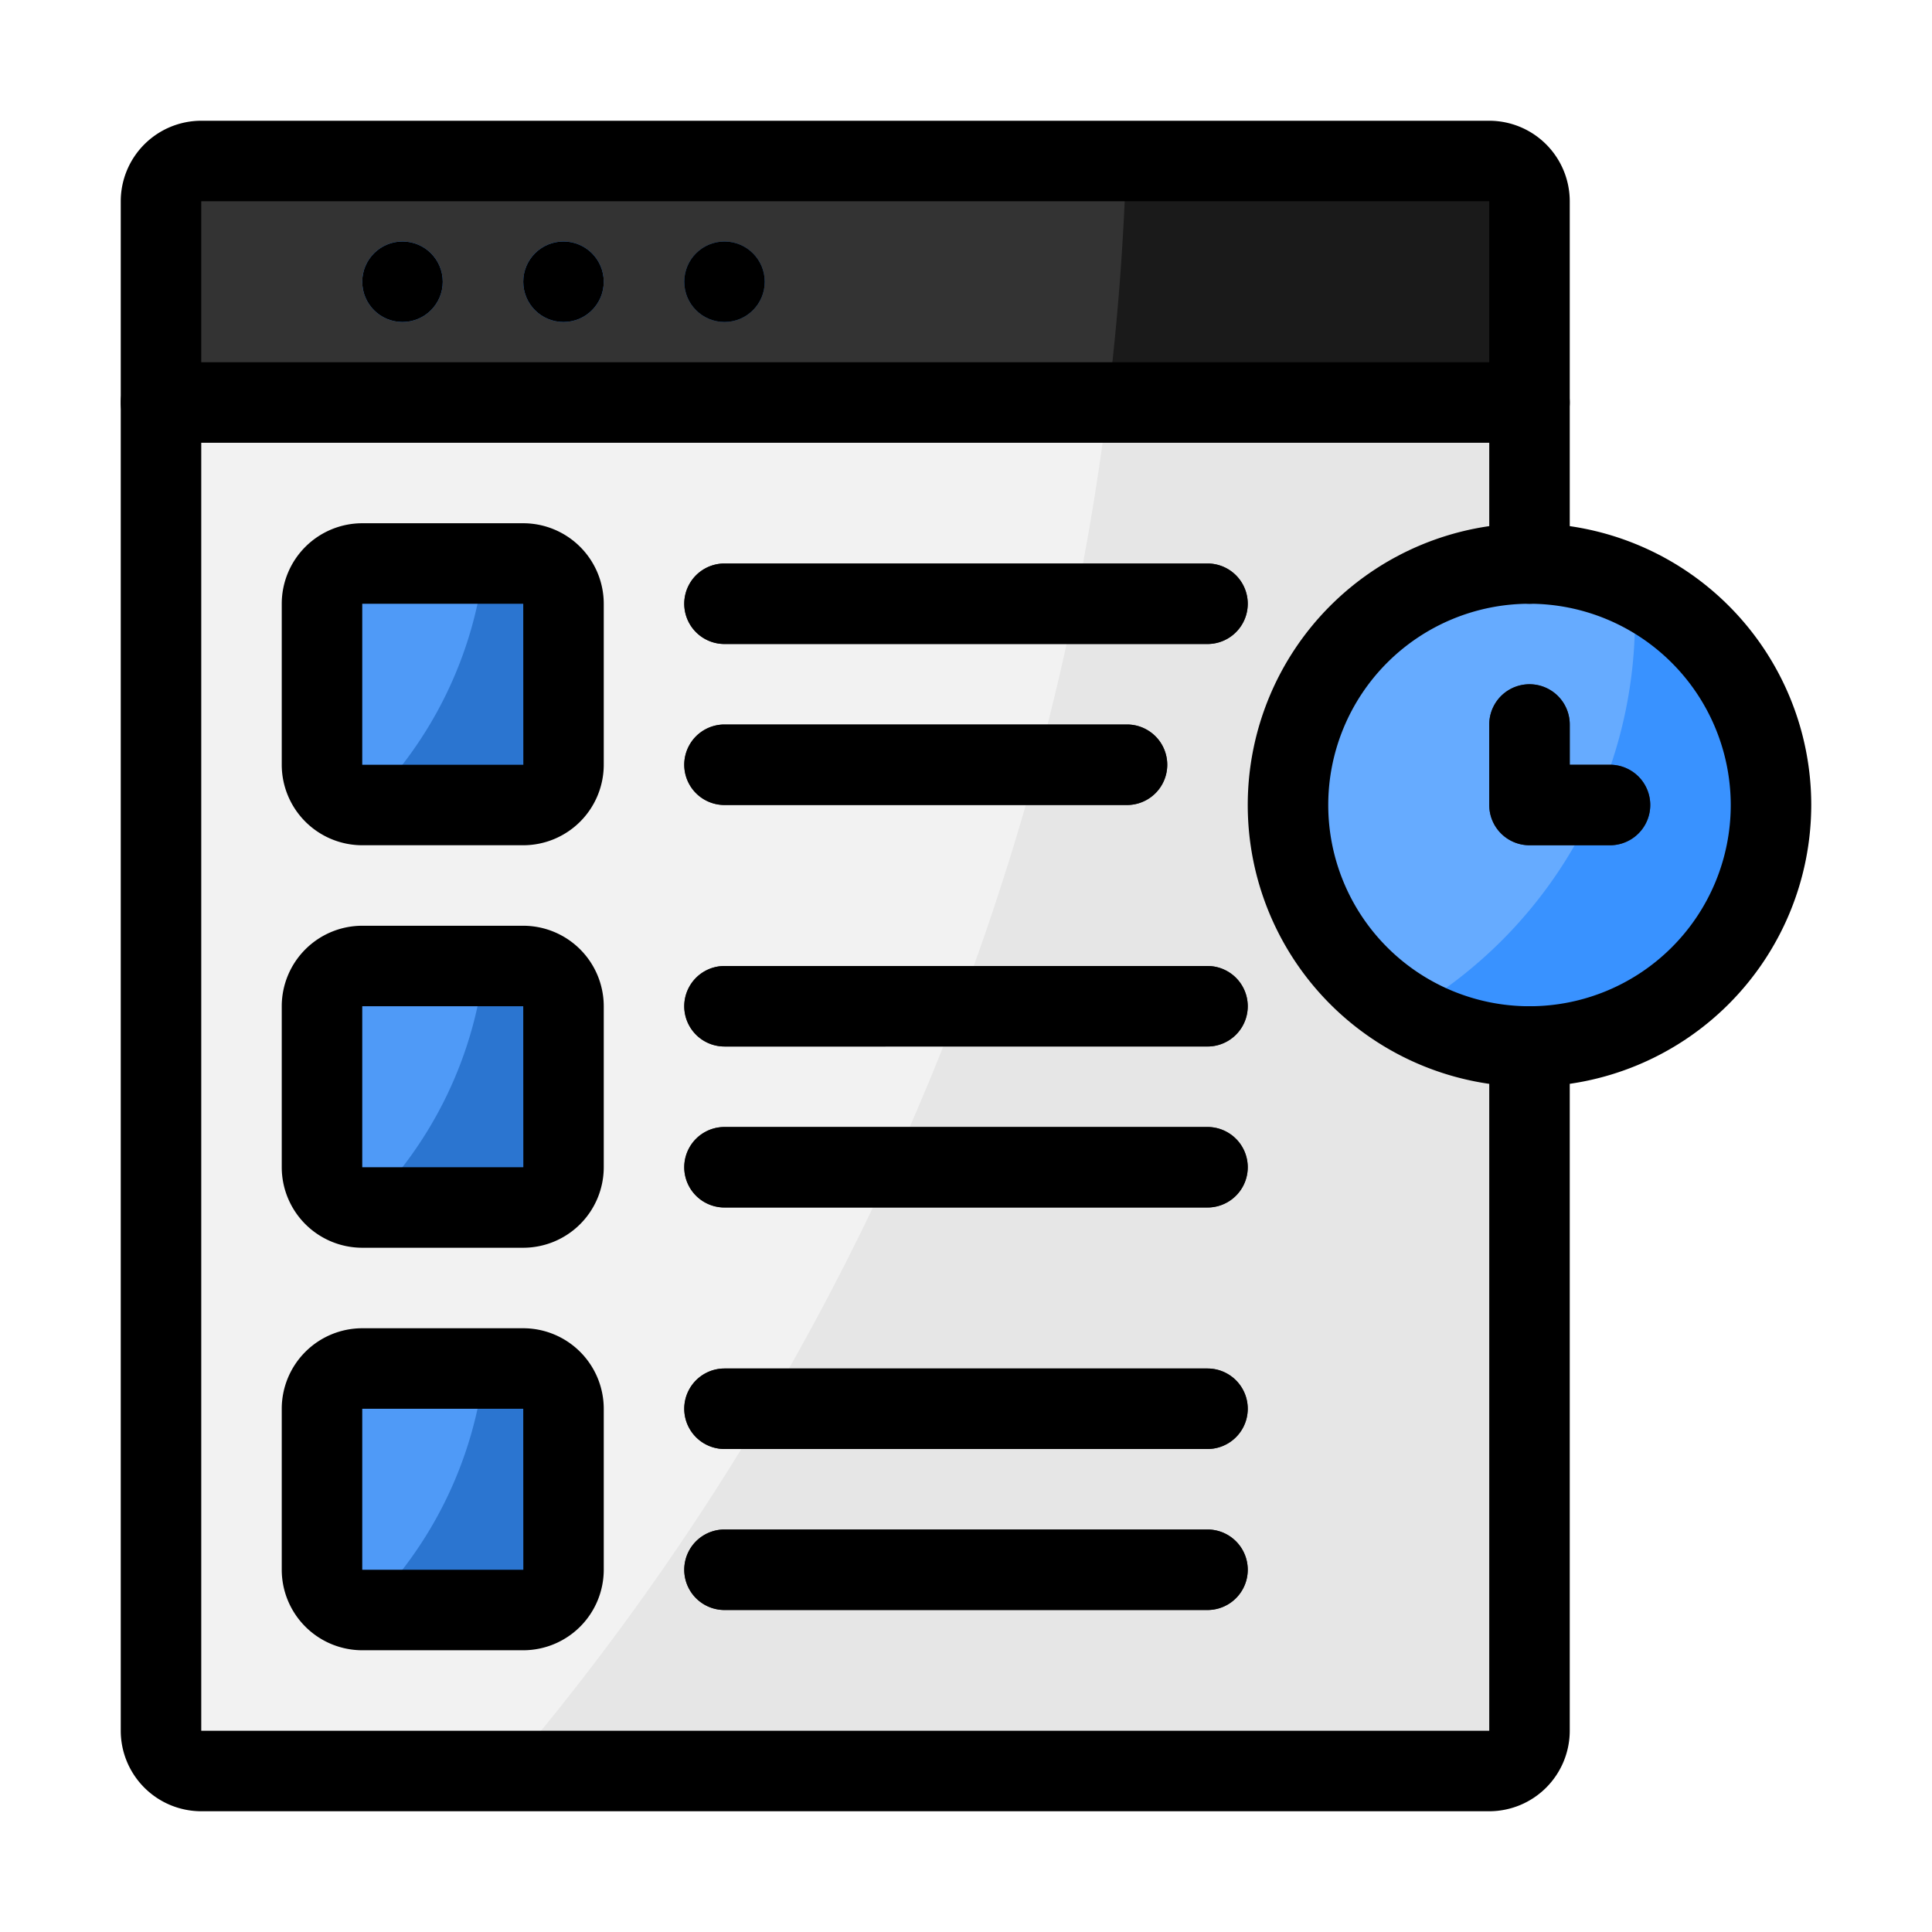 <svg xmlns="http://www.w3.org/2000/svg" viewBox="0 0 48 48" id="OnlineTest"><rect width="34" height="40" x="4" y="4" fill="#e6e6e6" rx="1" ry="1" class="colore6e6e6 svgShape"></rect><path fill="#f2f2f2" d="M27.98 4a64.66 64.66 0 0 1-15.37 40H5a1.003 1.003 0 0 1-1-1V5a1.003 1.003 0 0 1 1-1Z" class="colorf2f2f2 svgShape"></path><path fill="#1a1a1a" d="M38 5v5H4V5a1.003 1.003 0 0 1 1-1h32a1.003 1.003 0 0 1 1 1Z" class="color1a1a1a svgShape"></path><path fill="#333333" d="M27.98 4q-.09 3.03-.46 6H4V5a1.003 1.003 0 0 1 1-1Z" class="color333333 svgShape"></path><circle cx="10" cy="7" r="1" fill="#4397ff" class="colorff5543 svgShape"></circle><circle cx="14" cy="7" r="1" fill="#3992ff" class="colorffc239 svgShape"></circle><circle cx="18" cy="7" r="1" fill="#347ad1" class="color34d143 svgShape"></circle><path fill="#3992ff" d="M44 20a6.005 6.005 0 0 1-6 6 5.92 5.92 0 0 1-3.04-.83A5.998 5.998 0 0 1 38 14a5.899 5.899 0 0 1 2.59.59A6 6 0 0 1 44 20Z" class="colorffc239 svgShape"></path><path fill="#66abff" d="M40.62 15.38a11.3 11.3 0 0 1-5.66 9.79A5.998 5.998 0 0 1 38 14a5.899 5.899 0 0 1 2.59.59c.02.26.03.52.03.79Z" class="colorffe266 svgShape"></path><path fill="#333333" d="M40 21h-2a1 1 0 0 1-1-1v-2a1 1 0 0 1 2 0v1h1a1 1 0 0 1 0 2Z" class="color333333 svgShape"></path><rect width="6" height="6" x="8" y="14" fill="#2b75d0" rx="1" ry="1" class="color02bfe2 svgShape"></rect><path fill="#4f9af7" d="M12.03 14a10.024 10.024 0 0 1-2.92 6H9a1.003 1.003 0 0 1-1-1v-4a1.003 1.003 0 0 1 1-1Z" class="color4fd7f7 svgShape"></path><path fill="#333333" d="M30 16H18a1 1 0 0 1 0-2h12a1 1 0 0 1 0 2zm-2 4H18a1 1 0 0 1 0-2h10a1 1 0 0 1 0 2z" class="color333333 svgShape"></path><rect width="6" height="6" x="8" y="24" fill="#2b75d0" rx="1" ry="1" class="color02bfe2 svgShape"></rect><path fill="#4f9af7" d="M12.03 24a10.024 10.024 0 0 1-2.92 6H9a1.003 1.003 0 0 1-1-1v-4a1.003 1.003 0 0 1 1-1Z" class="color4fd7f7 svgShape"></path><path fill="#333333" d="M30 26H18a1 1 0 0 1 0-2h12a1 1 0 0 1 0 2zm0 4H18a1 1 0 0 1 0-2h12a1 1 0 0 1 0 2z" class="color333333 svgShape"></path><rect width="6" height="6" x="8" y="34" fill="#2b75d0" rx="1" ry="1" class="color02bfe2 svgShape"></rect><path fill="#4f9af7" d="M12.03 34a10.024 10.024 0 0 1-2.92 6H9a1.003 1.003 0 0 1-1-1v-4a1.003 1.003 0 0 1 1-1Z" class="color4fd7f7 svgShape"></path><path fill="#333333" d="M30 36H18a1 1 0 0 1 0-2h12a1 1 0 0 1 0 2zm0 4H18a1 1 0 0 1 0-2h12a1 1 0 0 1 0 2z" class="color333333 svgShape"></path><path d="M37 45H5a2.002 2.002 0 0 1-2-2V5a2.002 2.002 0 0 1 2-2h32a2.002 2.002 0 0 1 2 2v9a1 1 0 0 1-2 0V5H5v38h32V26a1 1 0 0 1 2 0v17a2.002 2.002 0 0 1-2 2Z" fill="#000000" class="color000000 svgShape"></path><path d="M38 11H4a1 1 0 0 1 0-2h34a1 1 0 0 1 0 2Z" fill="#000000" class="color000000 svgShape"></path><circle cx="10" cy="7" r="1" fill="#000000" class="color000000 svgShape"></circle><circle cx="14" cy="7" r="1" fill="#000000" class="color000000 svgShape"></circle><circle cx="18" cy="7" r="1" fill="#000000" class="color000000 svgShape"></circle><path d="M38 27a7 7 0 1 1 7-7 7.008 7.008 0 0 1-7 7Zm0-12a5 5 0 1 0 5 5 5.006 5.006 0 0 0-5-5Z" fill="#000000" class="color000000 svgShape"></path><path d="M40 21h-2a1 1 0 0 1-1-1v-2a1 1 0 0 1 2 0v1h1a1 1 0 0 1 0 2zm-27 0H9a2.002 2.002 0 0 1-2-2v-4a2.002 2.002 0 0 1 2-2h4a2.002 2.002 0 0 1 2 2v4a2.002 2.002 0 0 1-2 2zm-4-6v4h4.002L13 15zm21 1H18a1 1 0 0 1 0-2h12a1 1 0 0 1 0 2zm-2 4H18a1 1 0 0 1 0-2h10a1 1 0 0 1 0 2zM13 31H9a2.002 2.002 0 0 1-2-2v-4a2.002 2.002 0 0 1 2-2h4a2.002 2.002 0 0 1 2 2v4a2.002 2.002 0 0 1-2 2zm-4-6v4h4.002L13 25zm21 1H18a1 1 0 0 1 0-2h12a1 1 0 0 1 0 2zm0 4H18a1 1 0 0 1 0-2h12a1 1 0 0 1 0 2zM13 41H9a2.002 2.002 0 0 1-2-2v-4a2.002 2.002 0 0 1 2-2h4a2.002 2.002 0 0 1 2 2v4a2.002 2.002 0 0 1-2 2zm-4-6v4h4.002L13 35zm21 1H18a1 1 0 0 1 0-2h12a1 1 0 0 1 0 2zm0 4H18a1 1 0 0 1 0-2h12a1 1 0 0 1 0 2z" fill="#000000" class="color000000 svgShape"></path></svg>